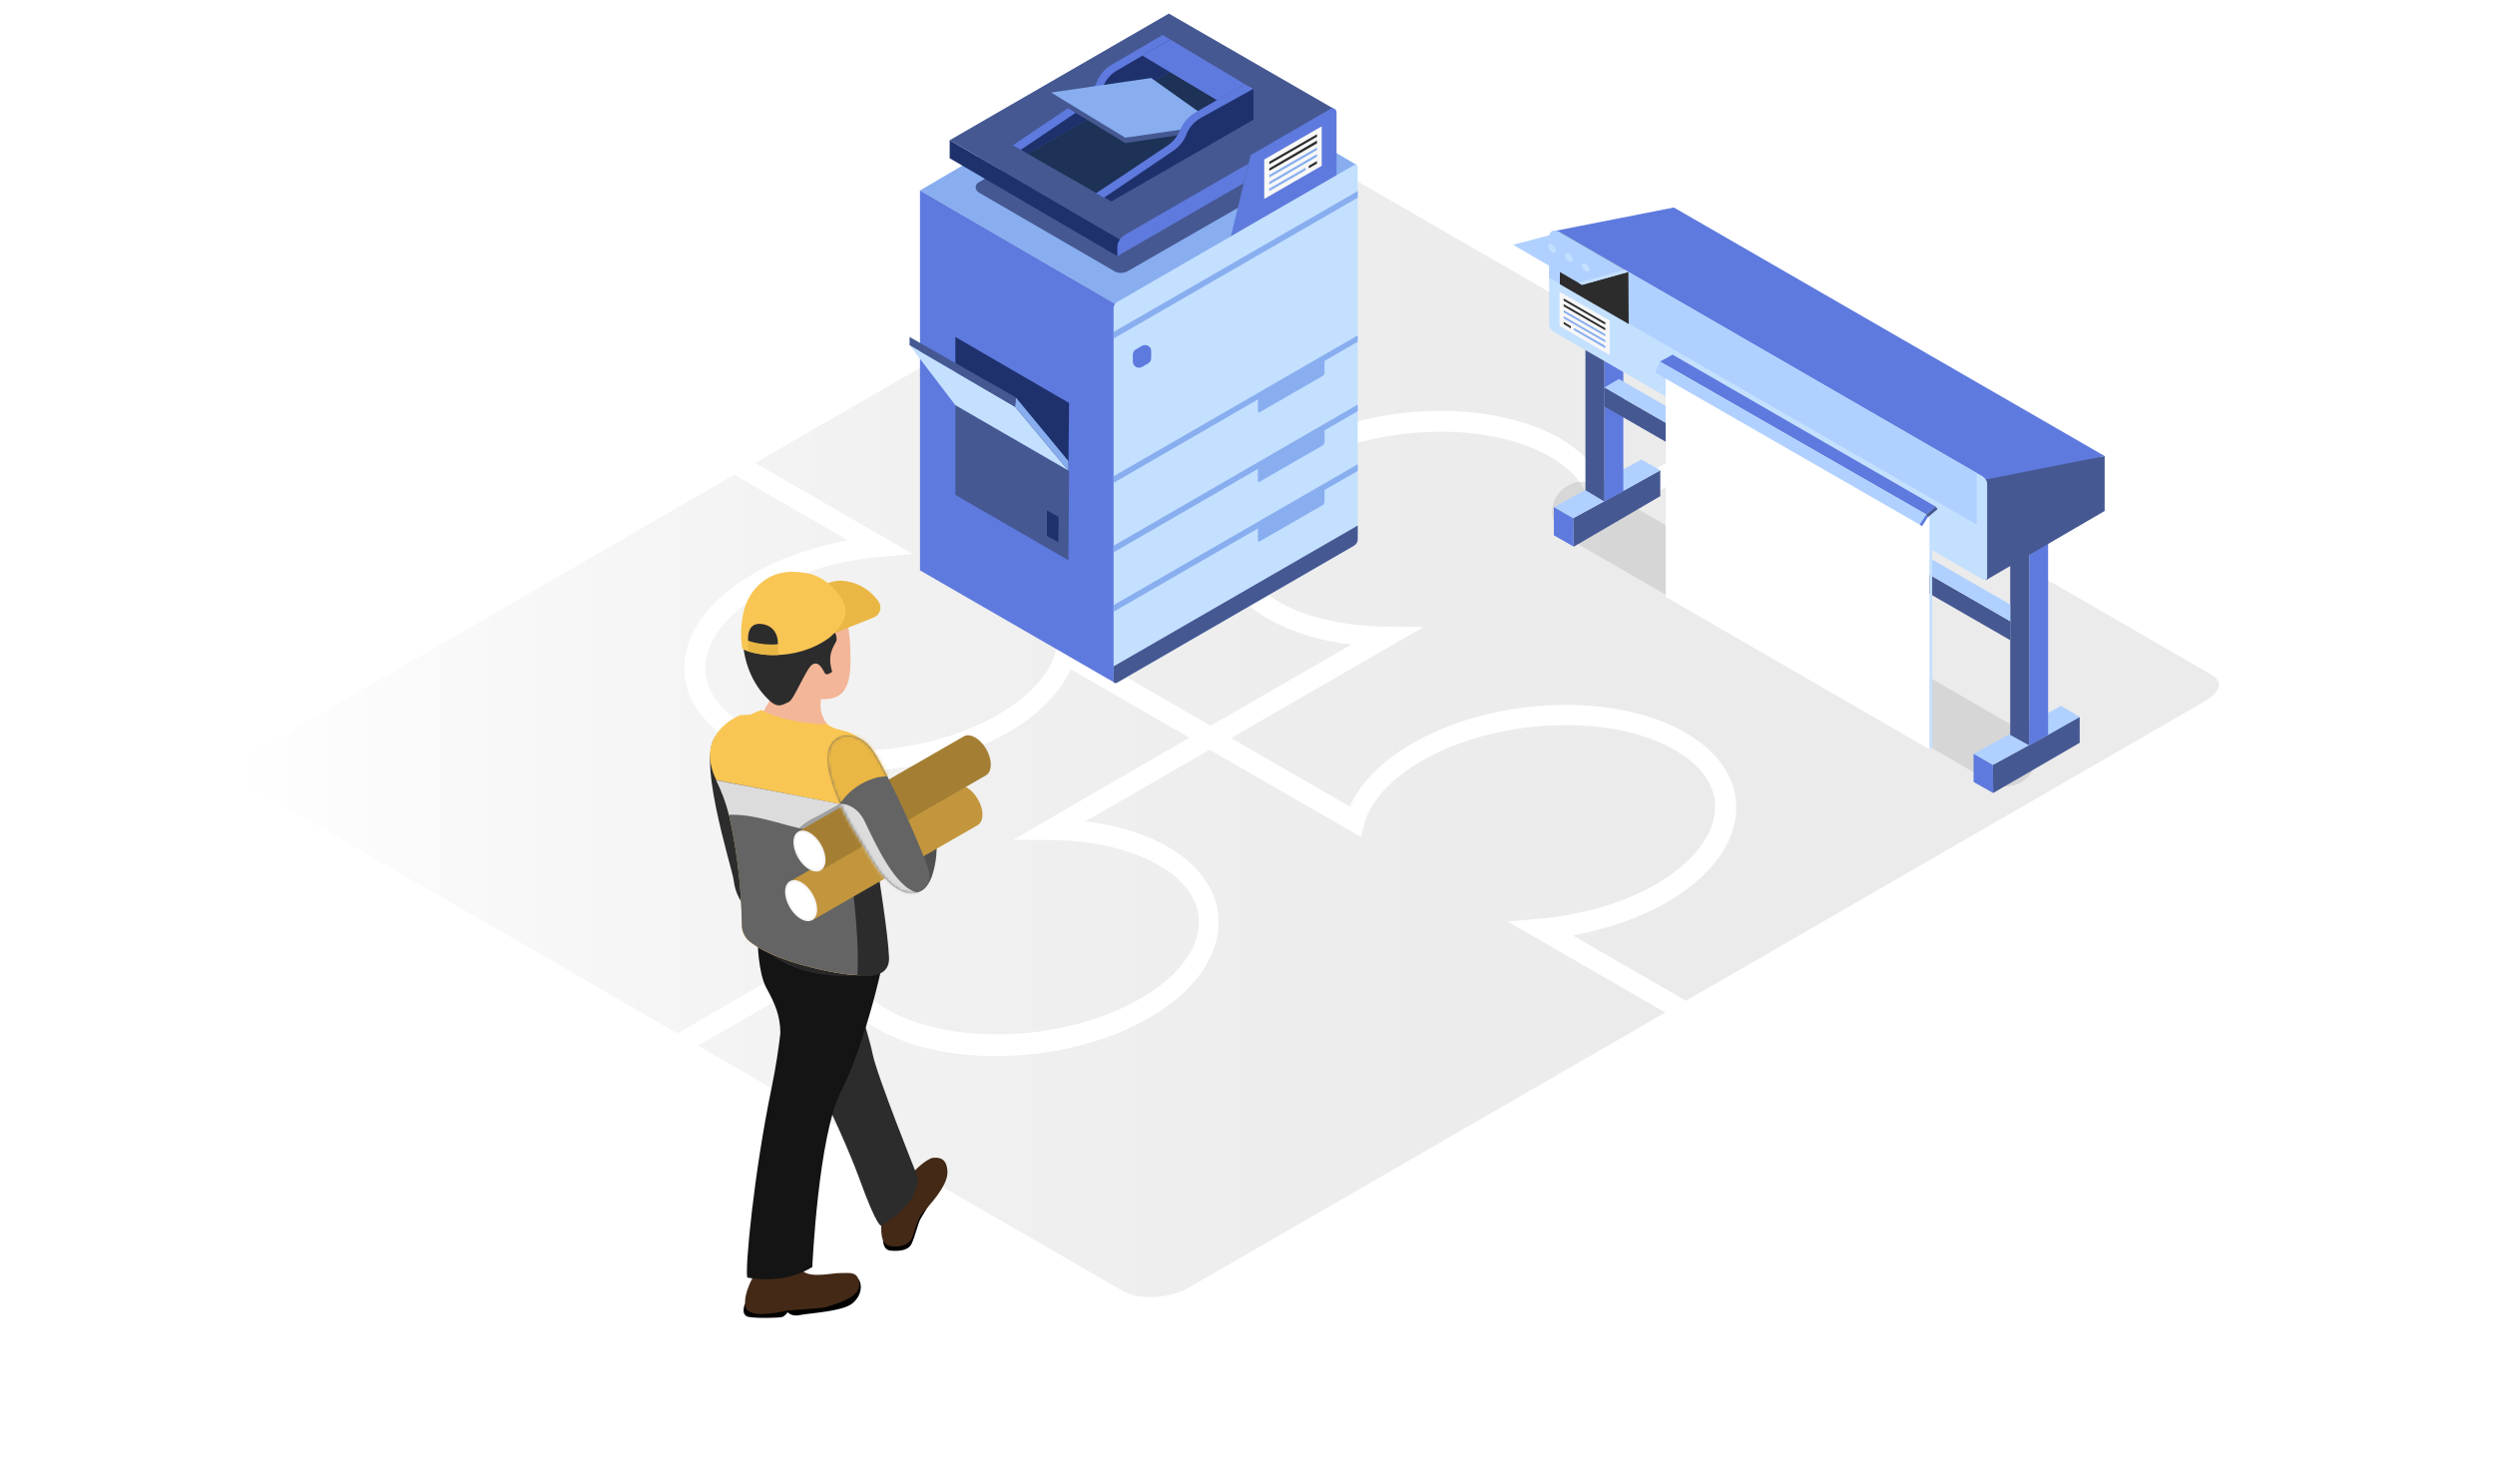 <svg width="790" height="470" viewBox="0 0 790 470" fill="none" xmlns="http://www.w3.org/2000/svg">
<path opacity="0.2" d="M270.6 237.7C257.1 237.7 244.9 234.9 236.1 229.8C233.8 228.5 231.8 227 230.1 225.4C226.2 221.8 223.9 217.7 223.4 213.4C222.4 204.3 229.2 194.8 241.9 187.4L242.1 187.3C252.3 181.4 265.3 177.5 278.8 176.3L289 175.4L239.1 146.6L400.3 53.6C403.6 51.7 408.1 50.6 412.5 50.6C416.1 50.6 419.3 51.3 421.5 52.6L555.9 130.2L531.7 144.2L509.4 157.1C507.6 150 502.2 143.7 494.1 138.9C484.3 133.3 470.9 130.1 456.3 130.1C438.8 130.1 421 134.5 407.6 142.3C394.6 149.8 386.8 159.6 385.7 169.8C384.9 177.6 387.9 184.8 394.4 190.8C396.4 192.7 398.9 194.4 401.6 196C408.8 200.1 417.8 202.9 427.9 204.1L383.3 229.8L335.4 202.1L334.3 206.2C332.4 213.3 326.2 220.3 316.6 225.9C316.5 226 316.1 226.2 316.1 226.2C303.6 233.6 287 237.7 270.6 237.7ZM533.8 316.9L698.2 222C700.9 220.4 702.6 218.5 702.6 216.8C702.6 215.2 701 214 700 213.5L562.4 134L503.7 167.9L503.6 162.4C503.5 155.6 499 149.3 490.8 144.6C482 139.5 469.7 136.7 456.3 136.7C439.9 136.7 423.3 140.8 410.8 148C398.6 155 391.8 164.1 392.1 172.8C392.2 177.6 394.6 182.2 398.8 186.1C400.5 187.6 402.5 189.1 404.8 190.5C413.5 195.5 425.6 198.3 438.8 198.4L450.8 198.5L389.8 233.7L427.4 255.4C430.7 248 437.6 240.9 447.2 235.4C460.6 227.6 478.4 223.2 495.9 223.2C510.5 223.2 523.9 226.3 533.7 232C542.8 237.3 548.3 244.3 549.5 252.3C550.7 260.1 547.8 268.1 541.1 275.3C537.6 279.1 533.1 282.6 527.8 285.7C519.3 290.6 508.9 294.2 498 296.2L528 313.5L533.8 316.9ZM360.9 316.3C365.7 313.5 369.7 310.5 372.7 307.2C377.3 302.2 379.7 296.9 379.6 291.7C379.5 285.9 376.3 280.5 370.3 276.1C370.1 275.9 369.8 275.7 369.5 275.6C368.7 275.1 367.8 274.5 366.8 273.9C358.1 268.9 346.1 266.1 332.8 266L320.8 265.9L352.4 247.6L376.6 233.6L339 211.9C335.7 219.3 328.8 226.4 319.2 231.9C305.8 239.7 288 244.1 270.5 244.1C264.9 244.1 259.4 243.6 254.2 242.7C246 241.3 238.7 238.8 232.7 235.3C230 233.7 227.6 232 225.5 230.1C219 224.1 215.9 216.9 216.8 209.1C217.9 198.9 225.6 189.1 238.5 181.7L238.7 181.6C247.2 176.7 257.6 173.1 268.5 171.1L232.5 150.3L78.6 239.3C75.8 240.9 74.2 242.9 74.2 244.5C74.2 246 75.6 247.1 76.8 247.8L94.5 258L110.7 267.3L214.5 327.2L268 296.3L268.1 301.8C268.2 308.6 272.7 314.9 280.9 319.6C284.7 321.8 289.1 323.6 294 324.9C300.6 326.6 307.8 327.5 315.4 327.5C331.8 327.6 348.4 323.5 360.9 316.3ZM376.6 407.6L527.3 320.6L477.4 291.8L487.6 290.9C493.5 290.4 499.4 289.3 505.1 287.8C512.2 285.9 518.6 283.3 524.3 280C529.1 277.2 533 274.2 536.1 270.8C540.3 266.3 542.7 261.4 543 256.7C543.1 255.9 543.1 255.1 543 254.4C543 254.3 543 254.2 543 254C542.4 247.6 538 241.9 530.3 237.5C521.5 232.4 509.2 229.6 495.7 229.6C479.3 229.6 462.7 233.7 450.2 240.9C440.4 246.6 433.9 253.7 432 260.9L430.9 265L383 237.4L343.6 260.1C353.7 261.3 362.7 264 369.9 268.2C371.4 269.1 372.8 270 374 270.9C375 271.6 375.8 272.3 376.7 273.1L376.8 273.2C377.2 273.6 377.6 273.9 377.9 274.3C378.2 274.6 378.6 274.9 378.8 275.2C379.9 276.4 380.9 277.6 381.7 278.9C381.8 279.1 382 279.3 382.1 279.5C382.6 280.3 383.1 281.1 383.5 282C383.7 282.3 383.8 282.7 384 283.1L384.3 283.8C384.4 284.2 384.6 284.5 384.7 284.9C384.8 285.3 385 285.8 385.1 286.1L385.2 286.3C385.3 286.8 385.4 287.2 385.5 287.7V287.9C385.6 288.2 385.6 288.6 385.7 288.9V289V289.3C385.7 289.4 385.7 289.4 385.7 289.5V289.6C385.7 289.9 385.8 290.2 385.8 290.6V290.9V291.3C385.8 291.6 385.8 291.9 385.8 292.1C385.8 292.4 385.8 292.8 385.8 293C385.8 293.2 385.8 293.5 385.8 293.7L385.7 294.6C385.7 295 385.6 295.3 385.6 295.7C385.4 297.1 385 298.4 384.6 299.7C384.5 300 384.4 300.4 384.2 300.8L384.1 301C383.7 302 383.3 302.8 383 303.4C382.8 303.8 382.6 304.3 382.4 304.6C382.2 304.9 382 305.2 381.9 305.6L381.5 306.3C380.9 307.2 380.2 308.2 379.5 309.2L379.4 309.3C379.3 309.5 379.1 309.7 379 309.8C378.5 310.4 377.9 311.1 377.3 311.8C374.9 314.4 372 316.9 368.7 319.2C367.2 320.3 365.6 321.3 364 322.2C350.6 330 332.8 334.4 315.3 334.4C300.7 334.4 287.3 331.3 277.5 325.6C269.3 320.9 264 314.5 262.2 307.4L221 331.1L355.4 408.7C357.7 410 360.9 410.7 364.4 410.7C368.8 410.7 373.3 409.6 376.6 407.6Z" fill="url(#paint0_linear_253_1752)"/>
<g opacity="0.25">
<g filter="url(#filter0_f_253_1752)">
<path d="M496.2 153.9L496.3 153.8C499.2 152.1 502.8 152.1 505.8 153.8L640 231.3C646.3 234.9 646.3 244 640 247.7C637.1 249.4 633.4 249.4 630.5 247.7L496.2 170.3C489.9 166.6 489.9 157.5 496.2 153.9Z" fill="#969696"/>
</g>
</g>
<path d="M658.5 227V235.2L631.1 251.1L631 242.2L658.5 227Z" fill="#455892"/>
<path d="M648.5 232.7L658.5 227L652.6 223.5L624.9 238.7L631 242.2L648.5 232.7Z" fill="#B0D1FF"/>
<path d="M631.1 251.1L624.9 247.6V238.7L631 242.2L631.1 251.1Z" fill="#5E7ADE"/>
<path d="M525.7 148.9V157.1L498.3 173.1L498.1 164.1L525.7 148.9Z" fill="#455892"/>
<path d="M515.6 154.6L525.7 148.9L519.7 145.5L492 160.6L498.1 164.1L515.6 154.6Z" fill="#B0D1FF"/>
<path d="M498.3 173.1L492 169.5V160.6L498.1 164.1L498.3 173.1Z" fill="#5E7ADE"/>
<path d="M642.5 236L648.5 232.7V171.6L642.5 173.4V236Z" fill="#5E7ADE"/>
<path d="M508 158.8L514 155.5V99.4L508 95.9V158.8Z" fill="#5E7ADE"/>
<path d="M508 158.8L502 155.2V92.5L508 95.9V158.8Z" fill="#455892"/>
<path d="M642.5 236L636.5 232.7V170L642.5 173.4V236Z" fill="#455892"/>
<path d="M508 128.7V122.7L636.5 196.7V202.7L508 128.7Z" fill="#455892"/>
<path d="M508 122.7L636.5 196.7V191.4L512.6 120L508 122.7Z" fill="#B0D1FF"/>
<path d="M666.4 144.4V161.8L628.8 183.7L625.9 149.8L666.4 144.4Z" fill="#455892"/>
<path d="M491.4 73.3L530 65.7L666.4 144.4L627.9 152L491.4 73.3Z" fill="#5E7ADE"/>
<path d="M627.7 183.4L492 105.1C491.2 104.6 490.5 103.6 490.5 102.8V75.1C490.5 73.2 492.1 72.5 494 73.6L627.7 150.8C628.5 151.3 629.2 152.3 629.2 153.1V182.8C629.2 183.6 628.6 183.9 627.7 183.4Z" fill="#C4E0FF"/>
<path d="M625.9 166.1L490.5 87.9V75.1C490.5 73.2 492.1 72.5 494 73.6L625.9 149.8V166.1Z" fill="#B0D1FF"/>
<path d="M515.7 102.6L493.9 90L494 73.6L515.6 86.1L515.7 102.6Z" fill="#2C2C2C"/>
<path d="M500.9 90.2L479.1 77.5L494 73.6L515.6 86.1L500.9 90.2Z" fill="#B0D1FF"/>
<path d="M515.6 86.1L514.4 85.4L499.8 89.5L500.9 90.2L515.6 86.1Z" fill="#C4E0FF"/>
<path d="M492.403 79.905C492.8 79.606 492.691 78.792 492.16 78.085C491.629 77.379 490.876 77.049 490.479 77.348C490.082 77.647 490.19 78.461 490.722 79.168C491.253 79.874 492.005 80.204 492.403 79.905Z" fill="#C4E0FF"/>
<path d="M497.742 82.879C498.139 82.581 498.031 81.766 497.499 81.06C496.968 80.353 496.216 80.023 495.818 80.322C495.421 80.621 495.53 81.435 496.061 82.142C496.592 82.848 497.345 83.178 497.742 82.879Z" fill="#C4E0FF"/>
<path d="M503.062 85.993C503.459 85.695 503.35 84.88 502.819 84.174C502.288 83.468 501.535 83.137 501.138 83.436C500.741 83.735 500.85 84.55 501.381 85.256C501.912 85.962 502.664 86.292 503.062 85.993Z" fill="#C4E0FF"/>
<path d="M611 237.3L527.4 189V113.6L611 161.8V237.3Z" fill="white"/>
<path d="M611 237.3L611.8 236.7V162.3L611 161.8V237.3Z" fill="#C4E0FF"/>
<path d="M525.6 114.5L529.6 112.3L612.9 160.4L609.9 162.9L525.6 114.5Z" fill="#5E7ADE"/>
<path d="M525.6 114.5L524.1 118L607.8 166.1L609.9 162.9L525.6 114.5Z" fill="#B0D1FF"/>
<path d="M607.8 166.1L608.6 166.6L610.4 163.8L609.9 162.9L607.8 166.1Z" fill="#5E7ADE"/>
<path d="M612.9 160.4L613.5 161.2L610.4 163.8L609.9 162.9L612.9 160.4Z" fill="#455892"/>
<path d="M509.7 112.4L493.8 103.2V92.4L509.7 101.5V112.4Z" fill="#F7F7F7"/>
<path d="M508.3 102.8L495.1 95.2V94.5L508.3 102.1V102.8Z" fill="#2C2C2C"/>
<path d="M508.3 104.6L495.1 97V96.3L508.3 103.9V104.6Z" fill="#2C2C2C"/>
<path d="M508.3 106.5L495.1 98.9V98.2L508.3 105.8V106.5Z" fill="#88AEF0"/>
<path d="M508.3 108.4L495.1 100.8V100.1L508.3 107.7V108.4Z" fill="#88AEF0"/>
<path d="M497.4 104L495.1 102.6V101.9L497.4 103.3V104Z" fill="#2C2C2C"/>
<path d="M508.3 110.3L498.3 104.5V103.8L508.3 109.5V110.3Z" fill="#88AEF0"/>
<path d="M291.3 60.3L367.4 15.7L429.7 52.3L353.1 96.2L291.3 60.3Z" fill="#88AEF0"/>
<path d="M309.8 57.8L363.8 26.1C365.1 25.3 366.7 25.3 368 26.1L408 49.4C410.8 51 410.7 55 408 56.6L357 85.9C355.7 86.6 354.1 86.6 352.9 85.9L310 61C308.6 60.2 308.6 58.5 309.8 57.8Z" fill="#455892"/>
<path d="M352.8 216.1L291.3 180.6V60.3L353.1 96.2L352.8 216.1Z" fill="#5E7ADE"/>
<path d="M338.3 177.4L302.5 156.7V128.3L338.5 149.2L338.3 177.4Z" fill="#455892"/>
<path d="M335.1 171.7L331.5 169.7V161.6L335.2 163.7L335.1 171.7Z" fill="#1E316D"/>
<path d="M338.3 149L302.5 128.3V106.7L338.5 127.6L338.3 149Z" fill="#1E316D"/>
<path d="M353.8 81.1L300.7 50.1V44.4L354.6 75.8L353.8 81.1Z" fill="#1E316D"/>
<path d="M422.6 34.6L370.1 4.3L300.7 44.4L354.6 75.8L395.3 51.8L422.6 34.6Z" fill="#455892"/>
<path d="M389.7 74.9L423.2 55.6V35.7C423.2 34.4 422.2 34 420.9 34.7L396 49.1L389.7 74.9Z" fill="#5E7ADE"/>
<path d="M353.8 81.1L393.8 58L395.3 51.8L356.1 74.4C354.8 75.1 353.8 76.8 353.8 78.1V81.1Z" fill="#5E7ADE"/>
<path d="M353.8 216.1L428.7 172.8C429.4 172.4 429.9 171.6 429.9 170.9V52.8C429.9 52.1 429.4 51.9 428.7 52.3L353.8 95.6C353.1 96 352.6 96.8 352.6 97.5V215.6C352.6 216.2 353.2 216.4 353.8 216.1Z" fill="#C4E0FF"/>
<path d="M352.6 211L429.9 166.4V170.9C429.9 171.6 429.4 172.4 428.7 172.8L353.8 216.1C353.1 216.5 352.6 216.3 352.6 215.6V211Z" fill="#455892"/>
<path d="M352.6 191.6L429.9 147V149.1L352.6 193.7V191.6Z" fill="#88AEF0"/>
<path d="M398.9 171.4L418.7 160C419.1 159.8 419.4 159.3 419.4 158.9V155L398.3 167.2V171.1C398.2 171.5 398.5 171.6 398.9 171.4Z" fill="#88AEF0"/>
<path d="M352.6 172.8L429.9 128.1V130.2L352.6 174.9V172.8Z" fill="#88AEF0"/>
<path d="M398.9 152.5L418.7 141.1C419.1 140.9 419.4 140.4 419.4 140V136.1L398.3 148.3V152.2C398.2 152.6 398.5 152.7 398.9 152.5Z" fill="#88AEF0"/>
<path d="M352.6 150.8L429.9 106.2V108.2L352.6 152.9V150.8Z" fill="#88AEF0"/>
<path d="M398.9 130.5L418.7 119.1C419.1 118.9 419.4 118.4 419.4 118V114.1L398.3 126.3V130.2C398.2 130.6 398.5 130.7 398.9 130.5Z" fill="#88AEF0"/>
<path d="M352.6 105.1L429.9 60.5V62.6L352.6 107.2V105.1Z" fill="#88AEF0"/>
<path d="M400.3 63L418.5 52.5V40L400.3 50.5V63Z" fill="#F7F7F7"/>
<path d="M401.9 52L417 43.3V42.5L401.9 51.2V52Z" fill="#2C2C2C"/>
<path d="M401.9 54.1L417 45.4V44.5L401.9 53.3V54.1Z" fill="#2C2C2C"/>
<path d="M401.9 56.2L417 47.5V46.7L401.9 55.4V56.2Z" fill="#88AEF0"/>
<path d="M401.9 58.4L417 49.6V48.8L401.9 57.6V58.4Z" fill="#88AEF0"/>
<path d="M414.4 53.3L417 51.8V51L414.4 52.5V53.3Z" fill="#2C2C2C"/>
<path d="M401.9 60.5L413.4 53.9V53.1L401.9 59.7V60.5Z" fill="#88AEF0"/>
<path d="M338.3 149L321.4 128.8L288 109.3L302.5 128.3L338.3 149Z" fill="#C4E0FF"/>
<path d="M338.3 149V146L321.6 125.8L321.4 128.8L338.3 149Z" fill="#88AEF0"/>
<path d="M321.6 125.8L321.4 128.8L288 109.3V106.7L321.6 125.8Z" fill="#455892"/>
<path d="M347.3 25.9C348.2 23.7 349.8 21.8 351.8 20.6L368.1 11.1L370.5 12.5L349.7 31.9L323.2 47.4L320.7 46L343.3 30.8C345.2 29.6 346.5 27.9 347.3 25.9Z" fill="#5E7ADE"/>
<path d="M347.1 61.1L325.4 48.7L370.5 22.8L390 34.1L347.1 61.1Z" fill="#1E3156"/>
<path d="M325.4 48.7L370.5 22.8V12.5L353.7 22.3C351.6 23.5 350 25.4 349.2 27.6C348.4 29.6 347 31.3 345.3 32.5L323.3 47.4L325.4 48.7Z" fill="#1E316D"/>
<path d="M385.2 41L356.3 45.3L332.8 31V29.3L385.2 39.4V41Z" fill="#455892"/>
<path d="M385.2 39.4L356.3 43.6L332.8 29.3L364.5 24.7L385.2 39.4Z" fill="#88AEF0"/>
<path d="M373.7 41.1C374.6 38.9 376.2 37 378.2 35.8L394.1 26.6L396.9 28.2L376.1 47.1L349.6 62.6L347.1 61.2L369.8 46C371.5 44.8 372.9 43.1 373.7 41.1Z" fill="#5E7ADE"/>
<path d="M351.9 63.8L396.9 37.9V28.1L380.1 37.4C378 38.6 376.4 40.5 375.6 42.7C374.8 44.7 373.4 46.4 371.7 47.6L349.7 62.5L351.9 63.8Z" fill="#1E316D"/>
<path d="M394.1 26.6L370.5 12.5L361.7 17.6L385.3 31.7L394.1 26.6Z" fill="#5E7ADE"/>
<path d="M361.6 109.5L359.7 110.6C359.1 110.9 358.7 111.6 358.7 112.3V114.5C358.7 116 360.3 116.9 361.6 116.2L363.5 115.1C364.1 114.8 364.5 114.1 364.5 113.4V111.2C364.6 109.7 362.9 108.8 361.6 109.5Z" fill="#5E7ADE"/>
<path d="M235.9 412.8C235.9 412.8 234.3 416.5 237.1 417C239.9 417.5 246.9 417.3 247.7 417C248.6 416.7 249.4 415.5 249.4 415.5C249.4 415.5 250.6 417 253.3 416.4C256 415.8 266.8 415.3 269.9 412.7C273 410.1 273 406.7 271.9 405.1C270.8 403.6 235.9 412.8 235.9 412.8Z" fill="black"/>
<path d="M238.8 403.7C238.8 403.7 235.3 409.4 236 413.6C236.7 417.8 246.9 415.5 248.7 415.1C250.5 414.7 260.5 414.4 261.9 413.8C263.3 413.2 272.3 411.2 272.1 406.7C271.9 402.2 268.6 403.2 266.2 403.1C263.7 403 256.6 404.9 254 402.3C251.3 399.5 238.8 403.7 238.8 403.7Z" fill="#432916"/>
<path d="M279.6 392.8C279.6 392.8 279.6 395.8 282 396C284.4 396.2 287.5 396.1 288.6 393.9C289.7 391.7 290.7 387.2 291.5 385.9C292.3 384.6 296 378.4 296 378.4L289.5 382.4L279.6 392.8Z" fill="black"/>
<path d="M279.2 386.4C279.2 386.4 278.2 393 280.9 394.2C283.6 395.4 287.3 394.4 288.4 392.7C289.6 391 290.1 386.4 292.1 384.1C294.1 381.8 300.2 375.5 300 371C299.8 366.5 297.2 366.5 295.5 366.6C293.8 366.7 289 370.6 288.2 372.8C287.4 375 279.2 386.4 279.2 386.4Z" fill="#432916"/>
<path d="M240.8 295.6C240.8 295.6 238.2 301.8 243.8 312.5C249.4 323.2 266.2 356.9 272.1 373.2C278 389.5 279.1 388.1 279.1 388.1C279.1 388.1 292.4 380.4 290.3 372C290.3 372 277.7 340.7 276.3 333.7C274.9 326.7 267.9 305.7 267.9 305.7L240.8 295.6Z" fill="#2C2C2C"/>
<path d="M247.8 300.1C247.8 300.1 249.9 317.4 244.3 344.5C238.7 371.6 235.9 401.2 236.6 404.5C236.6 404.5 247.6 407.1 257.2 401.2C257.2 401.2 259.1 359.4 266.3 345.6C273.5 331.8 281 301.7 280.5 297C280 292.4 247.8 300.1 247.8 300.1Z" fill="#141414"/>
<path d="M239.9 297.8C239.9 297.8 240 308 242.7 312.9C245.4 317.8 247.1 321.7 247.1 327.3C247.1 332.9 256.4 318 256.4 318C256.4 318 252.2 302.1 252.1 301.9C252 301.7 239.9 297.8 239.9 297.8Z" fill="#141414"/>
<path d="M227.6 232.4C227.6 232.4 238.3 225.4 241.2 235.3C242.9 241.3 242 274.5 242.8 275.8C245.1 279.8 267.8 297.1 267.8 297.1C267.8 297.1 267.7 302.9 261.7 301C261.7 301 234.1 295.4 232.3 278.7C231.9 275 219.4 236.8 227.6 232.4Z" fill="#2C2C2C"/>
<path d="M237.4 295.6C237.4 295.6 243.5 306.1 260.1 308.5C276.7 310.9 281.1 304.9 281.1 304.9L237.4 295.6Z" fill="#272727"/>
<path d="M266.8 194.4L265.3 194.8C265.4 194.4 265.5 194.2 265.5 194.2L254.4 192.8L245.8 218.3L241.7 225.3C242.7 230.9 262.3 229.5 262 229.3C259.2 226.1 259.8 222.2 260 221.4C266 221.5 269.3 219.3 269.3 209.1C269.3 194.9 266.8 194.4 266.8 194.4Z" fill="#F3B698"/>
<path d="M263.5 212.7C263.5 212.7 261.8 214.1 261.2 213.2C260.6 212.3 259.5 209.3 257.4 210.3C255.3 211.3 251.5 221.6 249.7 222.3C247.9 223 246.5 224.6 243.4 221.6C239.9 218.3 235 211.5 235.1 200.1C235.2 188.3 243.3 180.1 248.9 182.9C261.7 189 268.8 188.8 268.6 192.9C268.3 197.8 262.8 197.1 262.8 197.1C262.8 197.1 265.5 201.3 264.8 203C264 204.7 261.8 207.2 263.5 212.7Z" fill="#2C2C2C"/>
<path fill-rule="evenodd" clip-rule="evenodd" d="M281.1 301.3C281.2 299.4 279.9 291.5 279 286.1C278.4 282.7 278.2 279.2 278.1 275.8C277.8 257.7 273.4 241.9 273.4 241.9C271.6 239.3 269.4 237.1 266.8 235.2L261.9 229.3C261.9 229.3 249.1 229.3 241 224.8L237.5 226.3L234.6 226.4C234.4 226.4 234.1 226.6 233.8 226.7C230.8 228.1 220.5 234 226.8 247C228.5 250.5 229.9 254.1 230.8 257.9C232.6 265.8 234.8 278.1 234.9 293.5C235 295.1 235.7 296.6 236.9 297.7C239.5 300.3 246.9 303.9 257.2 306.4C272.2 310.1 276.5 308.7 278.5 307.6C281.9 305.9 281 303.7 281.1 301.3Z" fill="#F9C654"/>
<path fill-rule="evenodd" clip-rule="evenodd" d="M276.4 256.6C277.3 262.1 278 268.8 278.1 275.8C278.2 279.3 278.4 282.7 279 286.1C279.9 291.5 281.1 299.4 281.1 301.3C281 303.6 281.9 305.8 278.5 307.6C276.5 308.6 272.2 310.1 257.2 306.4C247 303.9 239.6 300.3 236.9 297.7C235.8 296.6 235.1 295.1 234.9 293.5C234.7 278.1 232.6 265.8 230.8 257.9C229.9 254.1 228.5 250.5 226.8 247C243.4 250.2 259.9 253.4 276.4 256.6Z" fill="#646464"/>
<path fill-rule="evenodd" clip-rule="evenodd" d="M276.4 256.6C259.9 253.4 243.4 250.2 226.8 247.1C228.5 250.6 229.9 254.2 230.8 258C238.4 257.7 245.9 260.6 253.3 262.3C260.3 263.9 267.5 264.5 274.7 264.1C275 261.4 275.2 258.9 276.4 256.6Z" fill="#DCDCDC"/>
<path opacity="0.5" d="M253.8 291.2C253.8 291.2 255.4 292.9 258.6 291.8C261.8 290.7 278.5 282.3 278.5 282.3L278.3 279.3L253.8 291.2Z" fill="#646464"/>
<path d="M266.1 255.8C266.1 255.8 272.6 289.8 271.5 308.8C271.5 308.8 281.8 310.9 281.5 303.2C281.2 295.5 278.1 276.5 277.7 273.7C277.3 271 266.1 255.8 266.1 255.8Z" fill="#2C2C2C"/>
<path d="M293.5 280.4C294.5 279.2 295.1 277.6 295.5 276.1C296.7 271.8 296.9 267.3 296.1 262.9C295.9 261.6 295.5 260.2 294.7 259.2C293.8 258.1 292.4 257.4 290.9 257.2C289.4 257.1 288 257.4 286.6 258C284.4 259 282.3 261.1 282.3 263.5C282.3 265.1 283.1 266.5 283.8 267.9C285.5 271.2 286.9 274.6 288 278.1C288.3 279.1 288.6 281.9 289.6 282.3C290.9 282.9 292.9 281.2 293.5 280.4Z" fill="#505050"/>
<path opacity="0.5" d="M250.1 280.1C250.1 280.1 250.1 276.6 253.6 274.6C254.7 274 255.5 273.4 255.5 273.4C255.5 273.4 251.3 268.2 252.3 263.7C252.8 261 259.1 258.3 259.1 258.3L267.9 253.4L273.3 265.1L257.4 281.4L250.1 280.1Z" fill="#646464"/>
<path d="M309.6 253C307.6 249.6 304.4 247.8 302.4 249L250.1 279.1L257.2 291.4L309.5 261.3C311.6 260.1 311.6 256.4 309.6 253Z" fill="#C3963D"/>
<path d="M257.213 291.326C259.222 290.166 259.261 286.473 257.3 283.077C255.34 279.681 252.122 277.869 250.113 279.028C248.105 280.188 248.065 283.881 250.026 287.277C251.987 290.673 255.204 292.485 257.213 291.326Z" fill="#F4F2F2"/>
<path d="M256.913 290.806C258.683 289.784 258.662 286.436 256.867 283.327C255.072 280.218 252.183 278.526 250.413 279.548C248.644 280.57 248.664 283.918 250.459 287.027C252.254 290.136 255.144 291.828 256.913 290.806Z" fill="white"/>
<path d="M312.3 237.2C310.3 233.8 307.1 232 305.1 233.2L252.8 263.3L259.9 275.6L312.2 245.5C314.2 244.3 314.2 240.6 312.3 237.2Z" fill="#A47F33"/>
<path d="M259.861 275.627C261.87 274.467 261.909 270.774 259.948 267.379C257.988 263.983 254.77 262.17 252.761 263.33C250.752 264.49 250.713 268.183 252.674 271.579C254.635 274.974 257.852 276.787 259.861 275.627Z" fill="#F4F2F2"/>
<path d="M259.561 275.108C261.283 274.113 261.224 270.787 259.429 267.679C257.634 264.57 254.783 262.855 253.061 263.85C251.34 264.844 251.399 268.17 253.194 271.279C254.989 274.387 257.84 276.102 259.561 275.108Z" fill="white"/>
<path fill-rule="evenodd" clip-rule="evenodd" d="M270.9 233C272.7 234.3 273.5 236.5 274.3 238.6C274.9 240.2 275.5 241.9 274.9 243.5C274.4 244.8 273.2 245.7 271.9 246.2C270.6 246.7 269.2 246.7 267.8 246.8C266.1 246.9 264.4 247 262.8 246.6C261.2 246.3 259.6 245.4 258.6 244.1C257.1 241.9 257.7 238.9 258.6 236.4C259.2 234.8 260 233.3 260.5 231.7C260.7 231.2 260.7 229.7 261.1 229.4C261.7 228.9 262.2 229.6 262.7 229.9C265.4 231.4 268.6 231.2 270.9 233Z" fill="#F9C654"/>
<path fill-rule="evenodd" clip-rule="evenodd" d="M286.7 282.6C289.4 283.4 292.7 282.4 293.8 279.9C294.8 277.7 294 275 293.1 272.8C289 262.4 284.3 252.1 279.1 242.2C277.6 239.4 276 236.5 273.5 234.6C270.9 232.7 267.1 232.1 264.6 234C261.5 236.4 261.7 241 262.6 244.8C264.5 252.6 268.3 259.8 272.6 266.5C275.8 271.8 280.2 280.7 286.7 282.6Z" fill="#646464"/>
<mask id="mask0_253_1752" style="mask-type:luminance" maskUnits="userSpaceOnUse" x="262" y="232" width="33" height="51">
<path d="M286.7 282.6C289.4 283.4 292.7 282.4 293.8 279.9C294.8 277.7 294 275 293.1 272.8C289 262.4 284.3 252.1 279.1 242.2C277.6 239.4 276 236.5 273.5 234.6C270.9 232.7 267.1 232.1 264.6 234C261.5 236.4 261.7 241 262.6 244.8C264.5 252.6 268.3 259.8 272.6 266.5C275.8 271.8 280.2 280.7 286.7 282.6Z" fill="white"/>
</mask>
<g mask="url(#mask0_253_1752)">
<path fill-rule="evenodd" clip-rule="evenodd" d="M265.9 254.5C265.9 254.5 270.9 254.1 273.8 260.1C276.7 266.1 283.5 281.5 290.6 282.6C297.7 283.7 285.2 287.6 285.2 287.6L264.2 267.4L265.9 254.5Z" fill="#DCDCDC"/>
</g>
<path d="M263.7 200.7L276.7 195.5C278.7 194.7 279.4 192.2 278.2 190.5C276.4 187.9 273.1 184.8 267.7 184C266 183.7 264.2 183.9 262.5 184.5L252.4 188.3L263.7 200.7Z" fill="#EAB745"/>
<path d="M262.5 202C262.5 202 269.6 196.4 267.3 191.2C265 186 260.1 182.5 256.4 181.7C252.7 180.9 246.5 180.1 241.3 184.3C236.1 188.5 235.2 194 234.8 197.7C234.4 201.5 235 205.4 235 205.4C237.7 207.3 251.4 210 262.5 202Z" fill="#F9C654"/>
<path d="M236.9 202.9C236.9 202.9 240.8 205.8 246.3 204C246.3 204 246.8 198.5 241.4 197.6C236.1 196.8 236.9 202.9 236.9 202.9Z" fill="#2C2C2C"/>
<path d="M236.9 202.9C236.9 202.9 236.7 204.6 236.9 206.1C236.9 206.1 240.7 207.8 246.4 207.4V204C246.3 204 241.6 204.5 236.9 202.9Z" fill="#EAB745"/>
<mask id="mask1_253_1752" style="mask-type:luminance" maskUnits="userSpaceOnUse" x="262" y="232" width="33" height="51">
<path d="M286.7 282.6C289.4 283.4 292.7 282.4 293.8 279.9C294.8 277.7 294 275 293.1 272.8C289 262.4 284.3 252.1 279.1 242.2C277.6 239.4 276 236.5 273.5 234.6C270.9 232.7 267.1 232.1 264.6 234C261.5 236.4 261.7 241 262.6 244.8C264.5 252.6 268.3 259.8 272.6 266.5C275.8 271.8 280.2 280.7 286.7 282.6Z" fill="white"/>
</mask>
<g mask="url(#mask1_253_1752)">
<path fill-rule="evenodd" clip-rule="evenodd" d="M265.2 255.6C264.7 252.9 261.8 251.3 260.3 249C258.9 246.9 258.7 244.3 258.7 241.8C258.7 239.4 258.8 236.9 259.9 234.9C260.9 233 262.7 231.6 264.7 230.7C268 229.1 271.7 228.5 275.3 229.2C278.9 229.9 282.2 231.8 284.5 234.7C286 236.6 287.1 239.3 286.1 241.6C285.5 243.1 283.8 244.5 282.4 245.3C281.1 246 279.1 245.8 277.6 246.2C274.3 247.1 271.2 248.8 268.7 251.2C268 251.9 267.3 252.6 266.8 253.4C266.4 253.7 265.1 255.1 265.2 255.6Z" fill="#EAB745"/>
</g>
<defs>
<filter id="filter0_f_253_1752" x="481.475" y="142.525" width="173.25" height="116.45" filterUnits="userSpaceOnUse" color-interpolation-filters="sRGB">
<feFlood flood-opacity="0" result="BackgroundImageFix"/>
<feBlend mode="normal" in="SourceGraphic" in2="BackgroundImageFix" result="shape"/>
<feGaussianBlur stdDeviation="5" result="effect1_foregroundBlur_253_1752"/>
</filter>
<linearGradient id="paint0_linear_253_1752" x1="74.256" y1="230.643" x2="702.607" y2="230.643" gradientUnits="userSpaceOnUse">
<stop stop-color="white"/>
<stop offset="0.102" stop-color="#E4E4E4"/>
<stop offset="0.233" stop-color="#C9C9C9"/>
<stop offset="0.375" stop-color="#B4B4B4"/>
<stop offset="0.533" stop-color="#A5A5A5"/>
<stop offset="0.719" stop-color="#9C9C9C"/>
<stop offset="1" stop-color="#999999"/>
</linearGradient>
</defs>
</svg>
